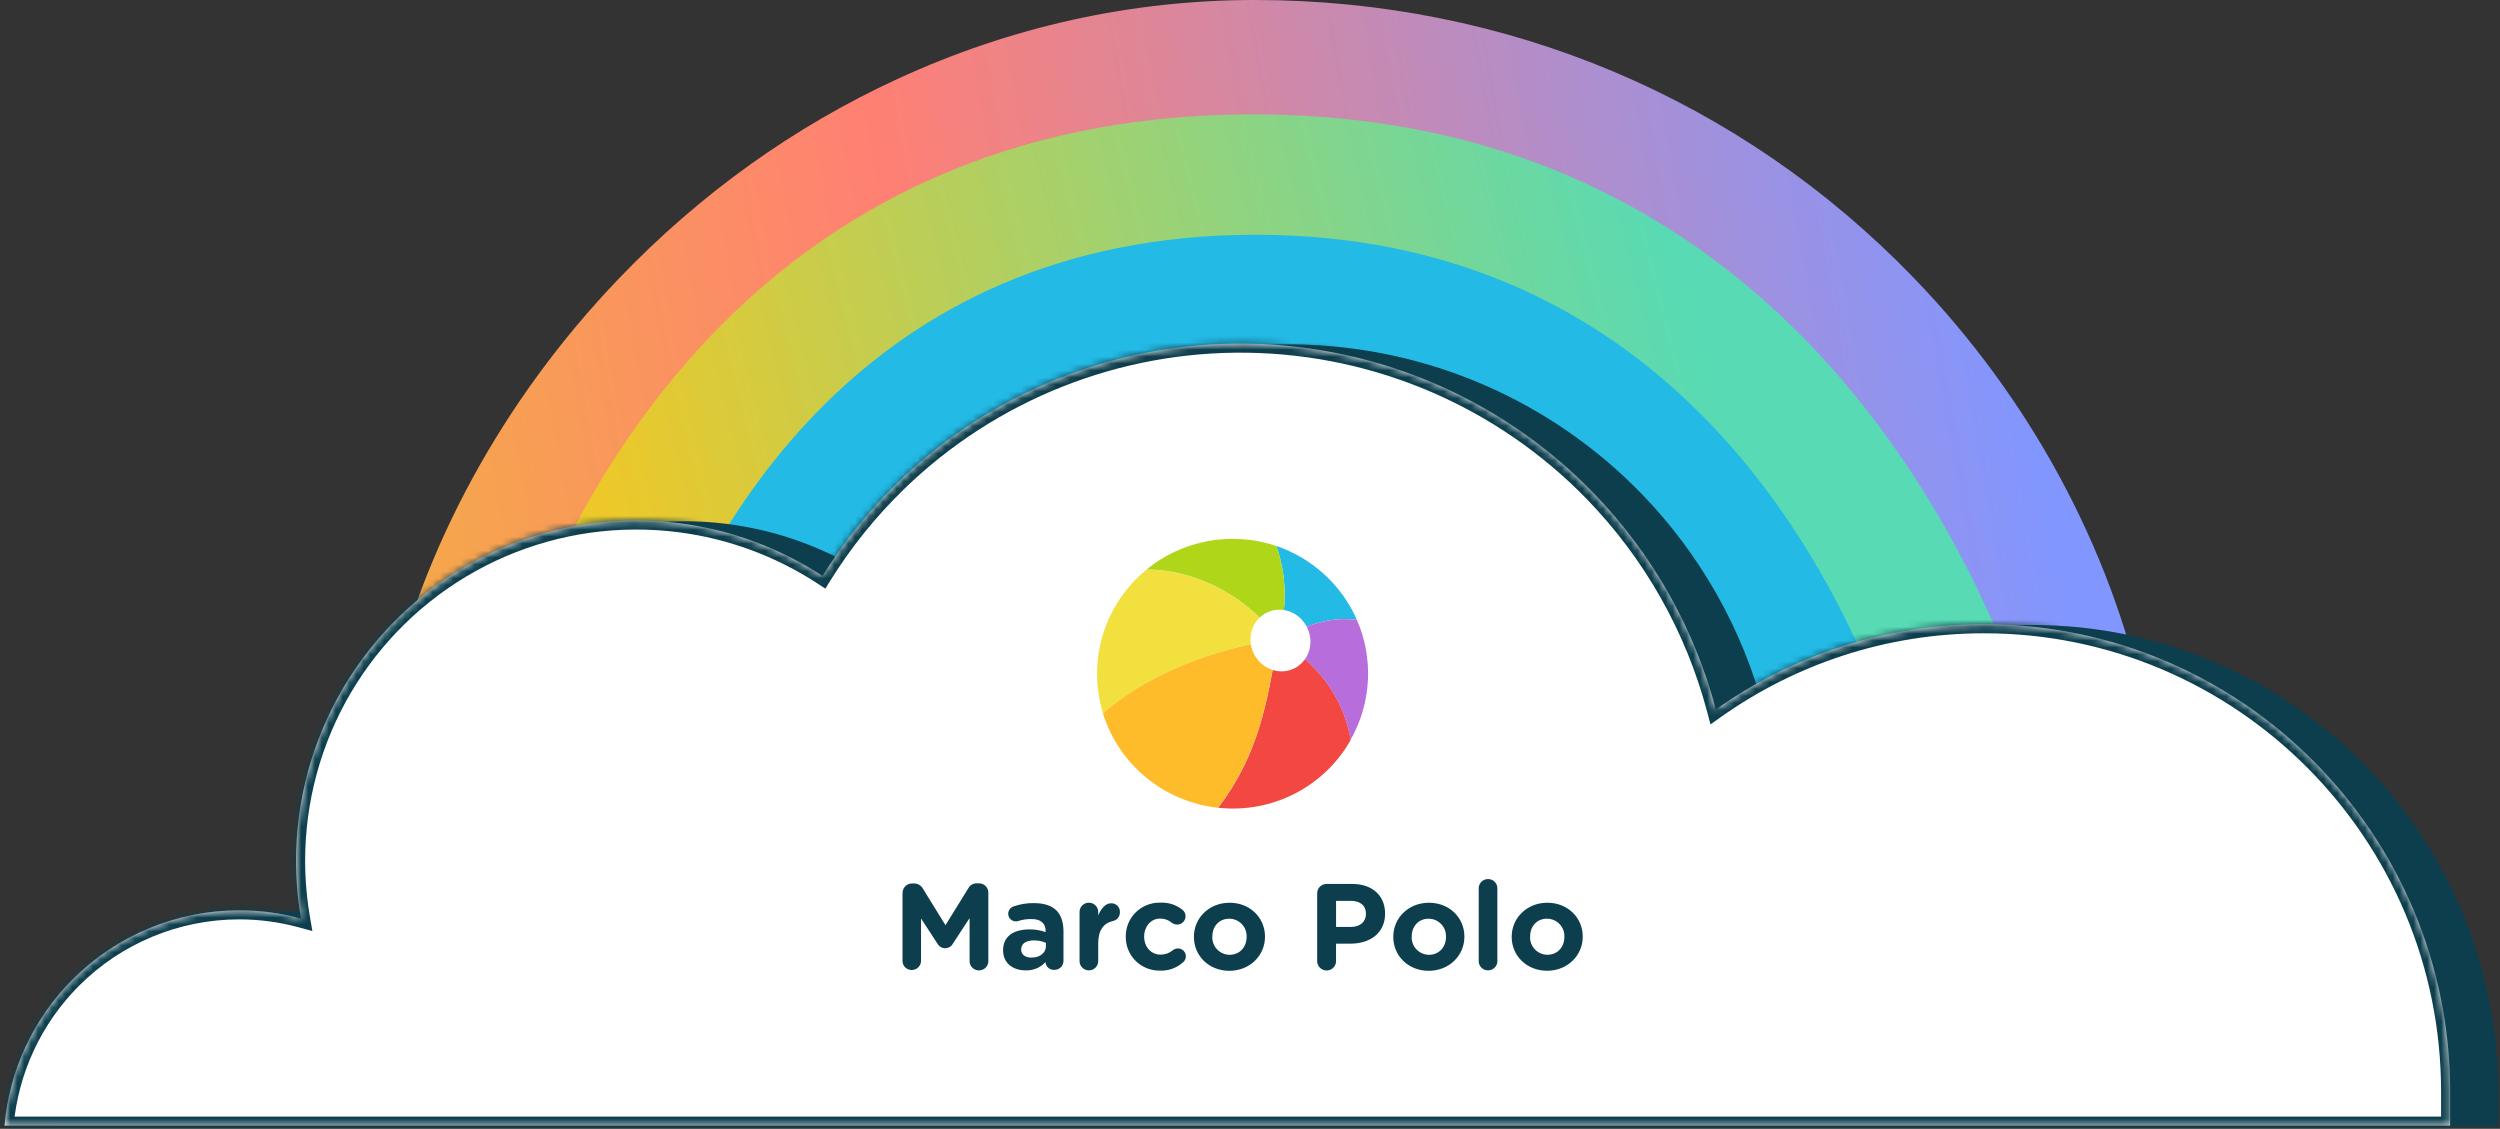 <?xml version="1.0" encoding="utf-8"?>
<svg xmlns="http://www.w3.org/2000/svg" width="361" height="163" viewBox="0 0 361 163" fill="none">
<rect x="0" y="0" width="361" height="163" fill="#333333" stroke="none"/>
<path fill-rule="evenodd" clip-rule="evenodd" d="M277.014 118.942C277.014 118.942 275.618 111.61 271.631 101.255H309.562C304.647 78.94 293.131 57.505 276.362 40.138C251.367 14.253 217.572 0 181.212 0C163.389 0 146.03 3.835 129.613 11.395C114.618 18.301 101.081 27.998 89.376 40.21C72.544 57.781 60.97 79.172 55.992 101.255H93.407C90.072 110.904 89.009 117.641 89.009 117.641L84.206 117.249C84.065 118.061 84.007 118.497 84.007 118.497L108.156 117.868C108.47 115.464 108.925 113.051 109.51 110.642C109.712 109.82 109.93 109.003 110.162 108.181C110.225 107.968 110.283 107.75 110.351 107.533C110.389 107.392 110.433 107.257 110.471 107.117C111.056 105.158 111.732 103.199 112.501 101.255C116.314 91.514 122.263 82.151 129.898 74.181C144.285 59.164 162.509 50.898 181.212 50.898C191.273 50.898 200.934 52.775 209.951 56.475C210.551 56.722 211.15 56.978 211.744 57.239C220.772 61.224 228.929 66.951 235.98 74.253C242.789 81.31 248.381 89.749 252.15 98.667C252.513 99.524 252.86 100.389 253.19 101.255C254.438 104.545 255.437 107.892 256.189 111.243C260.445 112.873 263.911 115.981 266.162 119.905L282.373 119.082C282.373 119.082 282.354 118.913 282.306 118.584L277.014 118.942Z" fill="url(#paint0_linear_630_26255)"/>
<path fill-rule="evenodd" clip-rule="evenodd" d="M236.004 74.099C242.819 81.155 248.415 89.594 252.188 98.512C252.55 99.368 252.899 100.234 253.228 101.099C254.877 105.442 256.092 109.881 256.869 114.299C259.336 115.692 261.453 117.615 263.117 119.905L282.436 118.925C282.436 118.925 282.417 118.756 282.369 118.427L277.072 118.785C277.072 118.785 275.675 111.453 271.685 101.099H278.248C269.997 75.023 246.64 29.457 184.014 28.708C120.722 27.953 96.659 74.849 88.156 101.099H93.312C89.975 110.747 88.911 117.484 88.911 117.484L84.103 117.092C83.963 117.905 83.905 118.34 83.905 118.34L108.074 117.711C108.388 115.308 108.843 112.894 109.428 110.486C109.631 109.664 109.849 108.847 110.081 108.025C110.144 107.812 110.202 107.594 110.269 107.377C110.308 107.236 110.352 107.101 110.39 106.961C110.434 106.825 110.477 106.69 110.521 106.554C110.608 106.259 110.7 105.964 110.797 105.669C110.898 105.355 111 105.045 111.106 104.731C111.513 103.517 111.957 102.303 112.437 101.099C116.258 91.417 122.202 82.123 129.834 74.167C144.233 59.156 162.472 50.959 181.19 50.959C191.26 50.959 200.929 52.646 209.954 56.322C210.554 56.568 211.153 56.825 211.748 57.086C220.783 61.071 228.947 66.797 236.004 74.099Z" fill="#23BAE5"/>
<path fill-rule="evenodd" clip-rule="evenodd" d="M292.264 101.036H271.607C262.013 76.196 237.436 33.9 181.313 33.9C124.516 33.9 101.613 76.736 93.191 101.036H72.504C81.27 73.403 108.154 16.512 180.974 16.512C252.806 16.512 282.037 72.511 292.264 101.036Z" fill="url(#paint1_linear_630_26255)"/>
<path fill-rule="evenodd" clip-rule="evenodd" d="M293.433 90.247C279.017 90.247 265.669 94.805 254.716 102.554C251.622 90.888 245.578 80.094 237.022 71.281C223.9 57.764 205.945 50.013 187.108 49.733C168.271 49.454 150.095 56.669 136.577 69.791C132.384 73.862 128.746 78.398 125.713 83.281C119.521 79.231 112.479 76.621 105.107 75.669C96.386 74.543 87.523 75.779 79.443 79.246C71.362 82.714 64.361 88.287 59.169 95.383C53.977 102.479 50.784 110.839 49.924 119.59C49.491 123.997 49.658 128.423 50.405 132.748C47.52 131.965 44.521 131.559 41.481 131.56C32.456 131.562 23.802 135.149 17.422 141.532C11.737 147.22 8.273 154.713 7.587 162.663H360.741V157.757C360.741 120.479 330.603 90.247 293.433 90.247ZM120.424 134.436C120.492 134.511 120.56 134.586 120.628 134.662V134.132C120.561 134.235 120.493 134.336 120.424 134.436Z" fill="#0C3E4D"/>
<mask id="path-5-inside-1_630_26255" fill="white">
<path fill-rule="evenodd" clip-rule="evenodd" d="M286.495 90.136C272.079 90.136 258.731 94.694 247.777 102.442C244.684 90.776 238.639 79.983 230.084 71.17C216.962 57.652 199.007 49.901 180.17 49.622C161.333 49.343 143.156 56.558 129.639 69.68C125.446 73.751 121.807 78.287 118.775 83.17C112.583 79.119 105.541 76.51 98.168 75.558C89.448 74.432 80.585 75.668 72.505 79.135C64.424 82.603 57.423 88.175 52.23 95.272C47.038 102.368 43.846 110.727 42.986 119.478C42.553 123.886 42.72 128.311 43.466 132.637C40.582 131.854 37.583 131.447 34.542 131.448C25.518 131.45 16.863 135.038 10.484 141.421C4.799 147.108 1.334 154.601 0.649 162.551H353.803V157.646C353.803 120.368 323.664 90.136 286.495 90.136Z"/>
</mask>
<path fill-rule="evenodd" clip-rule="evenodd" d="M286.495 90.136C272.079 90.136 258.731 94.694 247.777 102.442C244.684 90.776 238.639 79.983 230.084 71.17C216.962 57.652 199.007 49.901 180.17 49.622C161.333 49.343 143.156 56.558 129.639 69.68C125.446 73.751 121.807 78.287 118.775 83.17C112.583 79.119 105.541 76.51 98.168 75.558C89.448 74.432 80.585 75.668 72.505 79.135C64.424 82.603 57.423 88.175 52.23 95.272C47.038 102.368 43.846 110.727 42.986 119.478C42.553 123.886 42.72 128.311 43.466 132.637C40.582 131.854 37.583 131.447 34.542 131.448C25.518 131.45 16.863 135.038 10.484 141.421C4.799 147.108 1.334 154.601 0.649 162.551H353.803V157.646C353.803 120.368 323.664 90.136 286.495 90.136Z" fill="white"/>
<path d="M247.777 102.442L246.511 102.778L246.994 104.601L248.534 103.512L247.777 102.442ZM230.084 71.17L229.144 72.082L230.084 71.17ZM180.17 49.622L180.151 50.932L180.17 49.622ZM129.639 69.68L128.727 68.74L129.639 69.68ZM118.775 83.17L118.058 84.266L119.18 85L119.888 83.861L118.775 83.17ZM98.168 75.558L98.336 74.258L98.168 75.558ZM72.505 79.135L71.988 77.931L72.505 79.135ZM42.986 119.478L44.29 119.606L42.986 119.478ZM43.466 132.637L43.123 133.901L45.107 134.44L44.757 132.414L43.466 132.637ZM34.542 131.448L34.542 130.138L34.542 131.448ZM10.484 141.421L9.557 140.494L10.484 141.421ZM0.649 162.551L-0.656 162.439L-0.779 163.861H0.649V162.551ZM353.803 162.551V163.861H355.113V162.551H353.803ZM248.534 103.512C259.275 95.914 272.36 91.446 286.495 91.446V88.826C271.798 88.826 258.188 93.474 247.021 101.373L248.534 103.512ZM229.144 72.082C237.542 80.733 243.475 91.327 246.511 102.778L249.044 102.106C245.893 90.225 239.737 79.233 231.024 70.257L229.144 72.082ZM180.151 50.932C198.64 51.206 216.264 58.814 229.144 72.082L231.024 70.257C217.66 56.49 199.374 48.597 180.189 48.312L180.151 50.932ZM130.552 70.62C143.82 57.74 161.661 50.658 180.151 50.932L180.189 48.312C161.005 48.028 142.493 55.376 128.727 68.74L130.552 70.62ZM119.888 83.861C122.864 79.068 126.435 74.616 130.552 70.62L128.727 68.74C124.456 72.886 120.75 77.506 117.662 82.479L119.888 83.861ZM98.001 76.857C105.177 77.783 112.031 80.323 118.058 84.266L119.492 82.074C113.135 77.915 105.905 75.236 98.336 74.258L98.001 76.857ZM73.021 80.339C80.886 76.964 89.513 75.761 98.001 76.857L98.336 74.258C89.383 73.103 80.284 74.371 71.988 77.931L73.021 80.339ZM53.288 96.045C58.342 89.138 65.156 83.714 73.021 80.339L71.988 77.931C63.692 81.491 56.504 87.213 51.173 94.498L53.288 96.045ZM44.29 119.606C45.127 111.089 48.234 102.952 53.288 96.045L51.173 94.498C45.843 101.783 42.565 110.366 41.682 119.35L44.29 119.606ZM44.757 132.414C44.031 128.204 43.868 123.896 44.29 119.606L41.682 119.35C41.238 123.875 41.409 128.419 42.175 132.86L44.757 132.414ZM34.543 132.758C37.467 132.757 40.35 133.148 43.123 133.901L43.81 131.373C40.814 130.559 37.7 130.137 34.542 130.138L34.543 132.758ZM11.41 142.347C17.544 136.209 25.866 132.76 34.543 132.758L34.542 130.138C25.17 130.14 16.183 133.866 9.557 140.494L11.41 142.347ZM1.954 162.664C2.613 155.02 5.944 147.816 11.41 142.347L9.557 140.494C3.653 146.401 0.056 154.182 -0.656 162.439L1.954 162.664ZM353.803 161.241H0.649V163.861H353.803V161.241ZM352.493 157.646V162.551H355.113V157.646H352.493ZM286.495 91.446C322.937 91.446 352.493 121.088 352.493 157.646H355.113C355.113 119.648 324.392 88.826 286.495 88.826V91.446Z" fill="#0C3E4D" mask="url(#path-5-inside-1_630_26255)"/>
<path d="M177.983 118.643C189.783 118.643 199.348 109.078 199.348 97.278C199.348 85.479 189.783 75.914 177.983 75.914C166.184 75.914 156.619 85.479 156.619 97.278C156.619 109.078 166.184 118.643 177.983 118.643Z" fill="white"/>
<path fill-rule="evenodd" clip-rule="evenodd" d="M184.498 92.39C187.389 90.902 190.672 89.395 194.145 89.395C194.745 89.395 195.344 89.414 195.921 89.477C193.731 84.48 189.498 80.614 184.313 78.841C185.84 83.22 185.901 87.972 184.498 92.39Z" fill="#23BAE5"/>
<path fill-rule="evenodd" clip-rule="evenodd" d="M184.498 92.391C180.925 86.772 173.1 82.166 165.537 82.271C159.424 87.29 156.945 95.467 159.28 103.007C166.838 96.336 177.932 93.114 184.542 92.412L184.498 92.391Z" fill="#F2E03F"/>
<path fill-rule="evenodd" clip-rule="evenodd" d="M184.54 92.413C183.011 101.232 181.856 108.77 175.906 116.642C183.693 117.487 191.233 113.627 195.052 106.832C193.98 100.509 190.013 95.489 184.54 92.413Z" fill="#F24841"/>
<path fill-rule="evenodd" clip-rule="evenodd" d="M195.919 89.48C195.319 89.419 194.74 89.397 194.143 89.397C190.672 89.397 187.389 90.885 184.496 92.393L184.515 92.412C189.988 95.491 193.975 100.51 195.027 106.828C198.047 101.502 198.379 95.077 195.919 89.48Z" fill="#B76DDC"/>
<path fill-rule="evenodd" clip-rule="evenodd" d="M184.521 92.413C177.931 93.117 166.822 96.337 159.26 103.008C161.574 110.444 168.098 115.792 175.865 116.64C181.854 108.77 182.992 101.232 184.521 92.413Z" fill="#FEBC2B"/>
<path fill-rule="evenodd" clip-rule="evenodd" d="M184.499 92.391C185.902 87.973 185.841 83.221 184.312 78.842C177.889 76.674 170.782 77.955 165.539 82.249C173.099 82.166 180.946 86.775 184.499 92.391Z" fill="#B0D619"/>
<path fill-rule="evenodd" clip-rule="evenodd" d="M188.792 90.701C189.844 92.954 188.938 95.574 186.787 96.568C184.641 97.559 182.06 96.527 181.003 94.296C179.951 92.043 180.857 89.422 183.007 88.428C185.158 87.415 187.759 88.448 188.792 90.701Z" fill="white"/>
<path d="M130.336 128.924C130.332 128.565 130.477 128.218 130.731 127.964C130.989 127.71 131.336 127.569 131.695 127.573H131.997C132.505 127.565 132.981 127.831 133.235 128.271L136.529 133.6L139.834 128.25C140.076 127.807 140.548 127.537 141.056 127.553H141.358C141.721 127.549 142.068 127.69 142.322 127.944C142.576 128.198 142.721 128.545 142.717 128.903V138.712C142.741 139.208 142.491 139.68 142.06 139.934C141.632 140.188 141.096 140.188 140.665 139.934C140.238 139.68 139.984 139.208 140.008 138.712V132.572L137.617 136.233C137.399 136.656 136.964 136.922 136.484 136.922C136.008 136.922 135.569 136.656 135.351 136.233L132.997 132.625V138.744C132.997 139.099 132.852 139.438 132.602 139.684C132.348 139.934 132.005 140.071 131.65 140.067C131.296 140.071 130.957 139.93 130.707 139.684C130.457 139.434 130.32 139.099 130.324 138.744V128.924H130.336ZM144.846 137.249V137.212C144.846 135.152 146.422 134.205 148.667 134.205C149.458 134.197 150.244 134.33 150.986 134.592V134.431C150.986 133.326 150.284 132.709 148.946 132.709C148.317 132.701 147.692 132.79 147.091 132.975C146.966 133.02 146.837 133.044 146.704 133.044C146.41 133.048 146.124 132.935 145.914 132.729C145.704 132.524 145.587 132.242 145.587 131.951C145.587 131.484 145.878 131.068 146.313 130.903C147.281 130.552 148.309 130.387 149.337 130.411C150.808 130.411 151.868 130.798 152.542 131.459C153.215 132.121 153.566 133.205 153.566 134.467V138.76C153.566 139.103 153.429 139.434 153.183 139.676C152.937 139.918 152.602 140.051 152.259 140.047C151.941 140.071 151.623 139.966 151.381 139.76C151.139 139.551 150.99 139.256 150.969 138.938V138.922C150.24 139.728 149.187 140.167 148.099 140.119C146.317 140.135 144.85 139.111 144.846 137.249ZM151.03 136.62V136.144C150.49 135.906 149.901 135.789 149.312 135.793C148.163 135.793 147.458 136.253 147.458 137.095V137.132C147.458 137.853 148.059 138.277 148.925 138.277C150.171 138.285 151.03 137.599 151.03 136.62ZM155.888 131.758C155.864 131.266 156.114 130.794 156.541 130.54C156.968 130.286 157.5 130.286 157.928 130.54C158.355 130.794 158.605 131.262 158.581 131.758V132.181C158.972 131.262 159.609 130.435 160.407 130.435C160.762 130.411 161.109 130.54 161.359 130.79C161.609 131.04 161.738 131.387 161.713 131.738C161.73 132.346 161.302 132.879 160.701 132.991C159.339 133.306 158.581 134.346 158.581 136.245V138.712C158.605 139.208 158.355 139.676 157.928 139.93C157.5 140.184 156.968 140.184 156.541 139.93C156.114 139.676 155.864 139.208 155.888 138.712V131.758ZM162.56 135.297V135.261C162.54 133.943 163.056 132.677 163.995 131.75C164.935 130.822 166.213 130.314 167.535 130.343C168.708 130.282 169.861 130.653 170.772 131.391C171.042 131.617 171.2 131.951 171.195 132.306C171.195 132.629 171.062 132.935 170.837 133.157C170.607 133.382 170.296 133.507 169.978 133.503C169.696 133.503 169.422 133.411 169.2 133.237C168.728 132.842 168.132 132.633 167.519 132.641C166.172 132.641 165.217 133.822 165.217 135.209V135.245C165.217 136.688 166.152 137.849 167.624 137.849C168.269 137.845 168.889 137.616 169.377 137.196C169.587 137.043 169.841 136.958 170.103 136.954C170.575 136.954 170.998 137.249 171.167 137.692C171.333 138.136 171.204 138.631 170.849 138.942C169.934 139.776 168.724 140.212 167.486 140.155C166.184 140.18 164.926 139.676 163.995 138.76C163.068 137.841 162.552 136.596 162.56 135.297ZM172.401 135.297V135.261C172.401 132.556 174.598 130.355 177.549 130.355C180.504 130.355 182.665 132.52 182.665 135.237V135.273C182.665 137.982 180.472 140.184 177.517 140.184C174.562 140.184 172.401 138.015 172.401 135.297ZM180.012 135.297V135.261C180.037 134.584 179.787 133.923 179.315 133.435C178.843 132.943 178.194 132.665 177.513 132.661C175.973 132.661 175.058 133.838 175.058 135.229V135.265C175.029 135.942 175.279 136.604 175.751 137.095C176.219 137.587 176.872 137.865 177.553 137.874C179.093 137.865 180.012 136.684 180.012 135.297ZM190.2 128.992C190.2 128.633 190.341 128.287 190.599 128.033C190.857 127.779 191.204 127.638 191.567 127.642H195.264C198.223 127.642 200.005 129.387 200.005 131.899V131.935C200.005 134.785 197.779 136.265 194.998 136.265H192.925V138.708C192.95 139.208 192.696 139.684 192.264 139.942C191.833 140.2 191.293 140.2 190.861 139.942C190.43 139.684 190.176 139.212 190.2 138.708C190.2 138.704 190.2 128.992 190.2 128.992ZM195.086 133.85C196.449 133.85 197.243 133.04 197.243 131.984V131.947C197.243 130.734 196.392 130.081 195.034 130.081H192.929V133.846L195.086 133.85ZM201.19 135.297V135.261C201.19 132.556 203.387 130.355 206.342 130.355C209.301 130.355 211.458 132.52 211.458 135.237V135.273C211.458 137.982 209.261 140.184 206.306 140.184C203.347 140.18 201.19 138.015 201.19 135.297ZM208.801 135.297V135.261C208.826 134.584 208.576 133.923 208.104 133.435C207.632 132.943 206.983 132.665 206.302 132.661C204.766 132.661 203.847 133.838 203.847 135.229V135.265C203.818 135.942 204.072 136.604 204.54 137.095C205.012 137.587 205.661 137.865 206.342 137.874C207.878 137.865 208.801 136.684 208.801 135.297ZM213.526 128.343C213.502 127.847 213.752 127.38 214.179 127.126C214.607 126.872 215.139 126.872 215.566 127.126C215.994 127.38 216.244 127.847 216.219 128.343V138.712C216.244 139.208 215.994 139.676 215.566 139.93C215.139 140.184 214.607 140.184 214.179 139.93C213.752 139.676 213.502 139.208 213.526 138.712V128.343ZM218.288 135.297V135.261C218.288 132.556 220.485 130.355 223.436 130.355C226.387 130.355 228.548 132.52 228.548 135.229V135.265C228.548 137.974 226.351 140.176 223.399 140.176C220.448 140.167 218.288 138.015 218.288 135.297ZM225.895 135.297V135.261C225.923 134.584 225.673 133.927 225.202 133.435C224.73 132.943 224.081 132.665 223.399 132.657C221.859 132.657 220.944 133.834 220.944 135.225V135.261C220.916 135.938 221.166 136.6 221.638 137.091C222.109 137.583 222.758 137.861 223.44 137.87C224.976 137.865 225.895 136.684 225.895 135.297Z" fill="#0C3E4D"/>
<defs>
<linearGradient id="paint0_linear_630_26255" x1="301.896" y1="45.21" x2="-7.308" y2="100.019" gradientUnits="userSpaceOnUse">
<stop offset="0.036" stop-color="#8296FF"/>
<stop offset="0.536" stop-color="#FF8073"/>
<stop offset="0.979" stop-color="#EDC829"/>
</linearGradient>
<linearGradient id="paint1_linear_630_26255" x1="238.209" y1="20.64" x2="84.494" y2="58.97" gradientUnits="userSpaceOnUse">
<stop stop-color="#58DAB4"/>
<stop offset="1" stop-color="#EDC829"/>
</linearGradient>
</defs>
</svg>